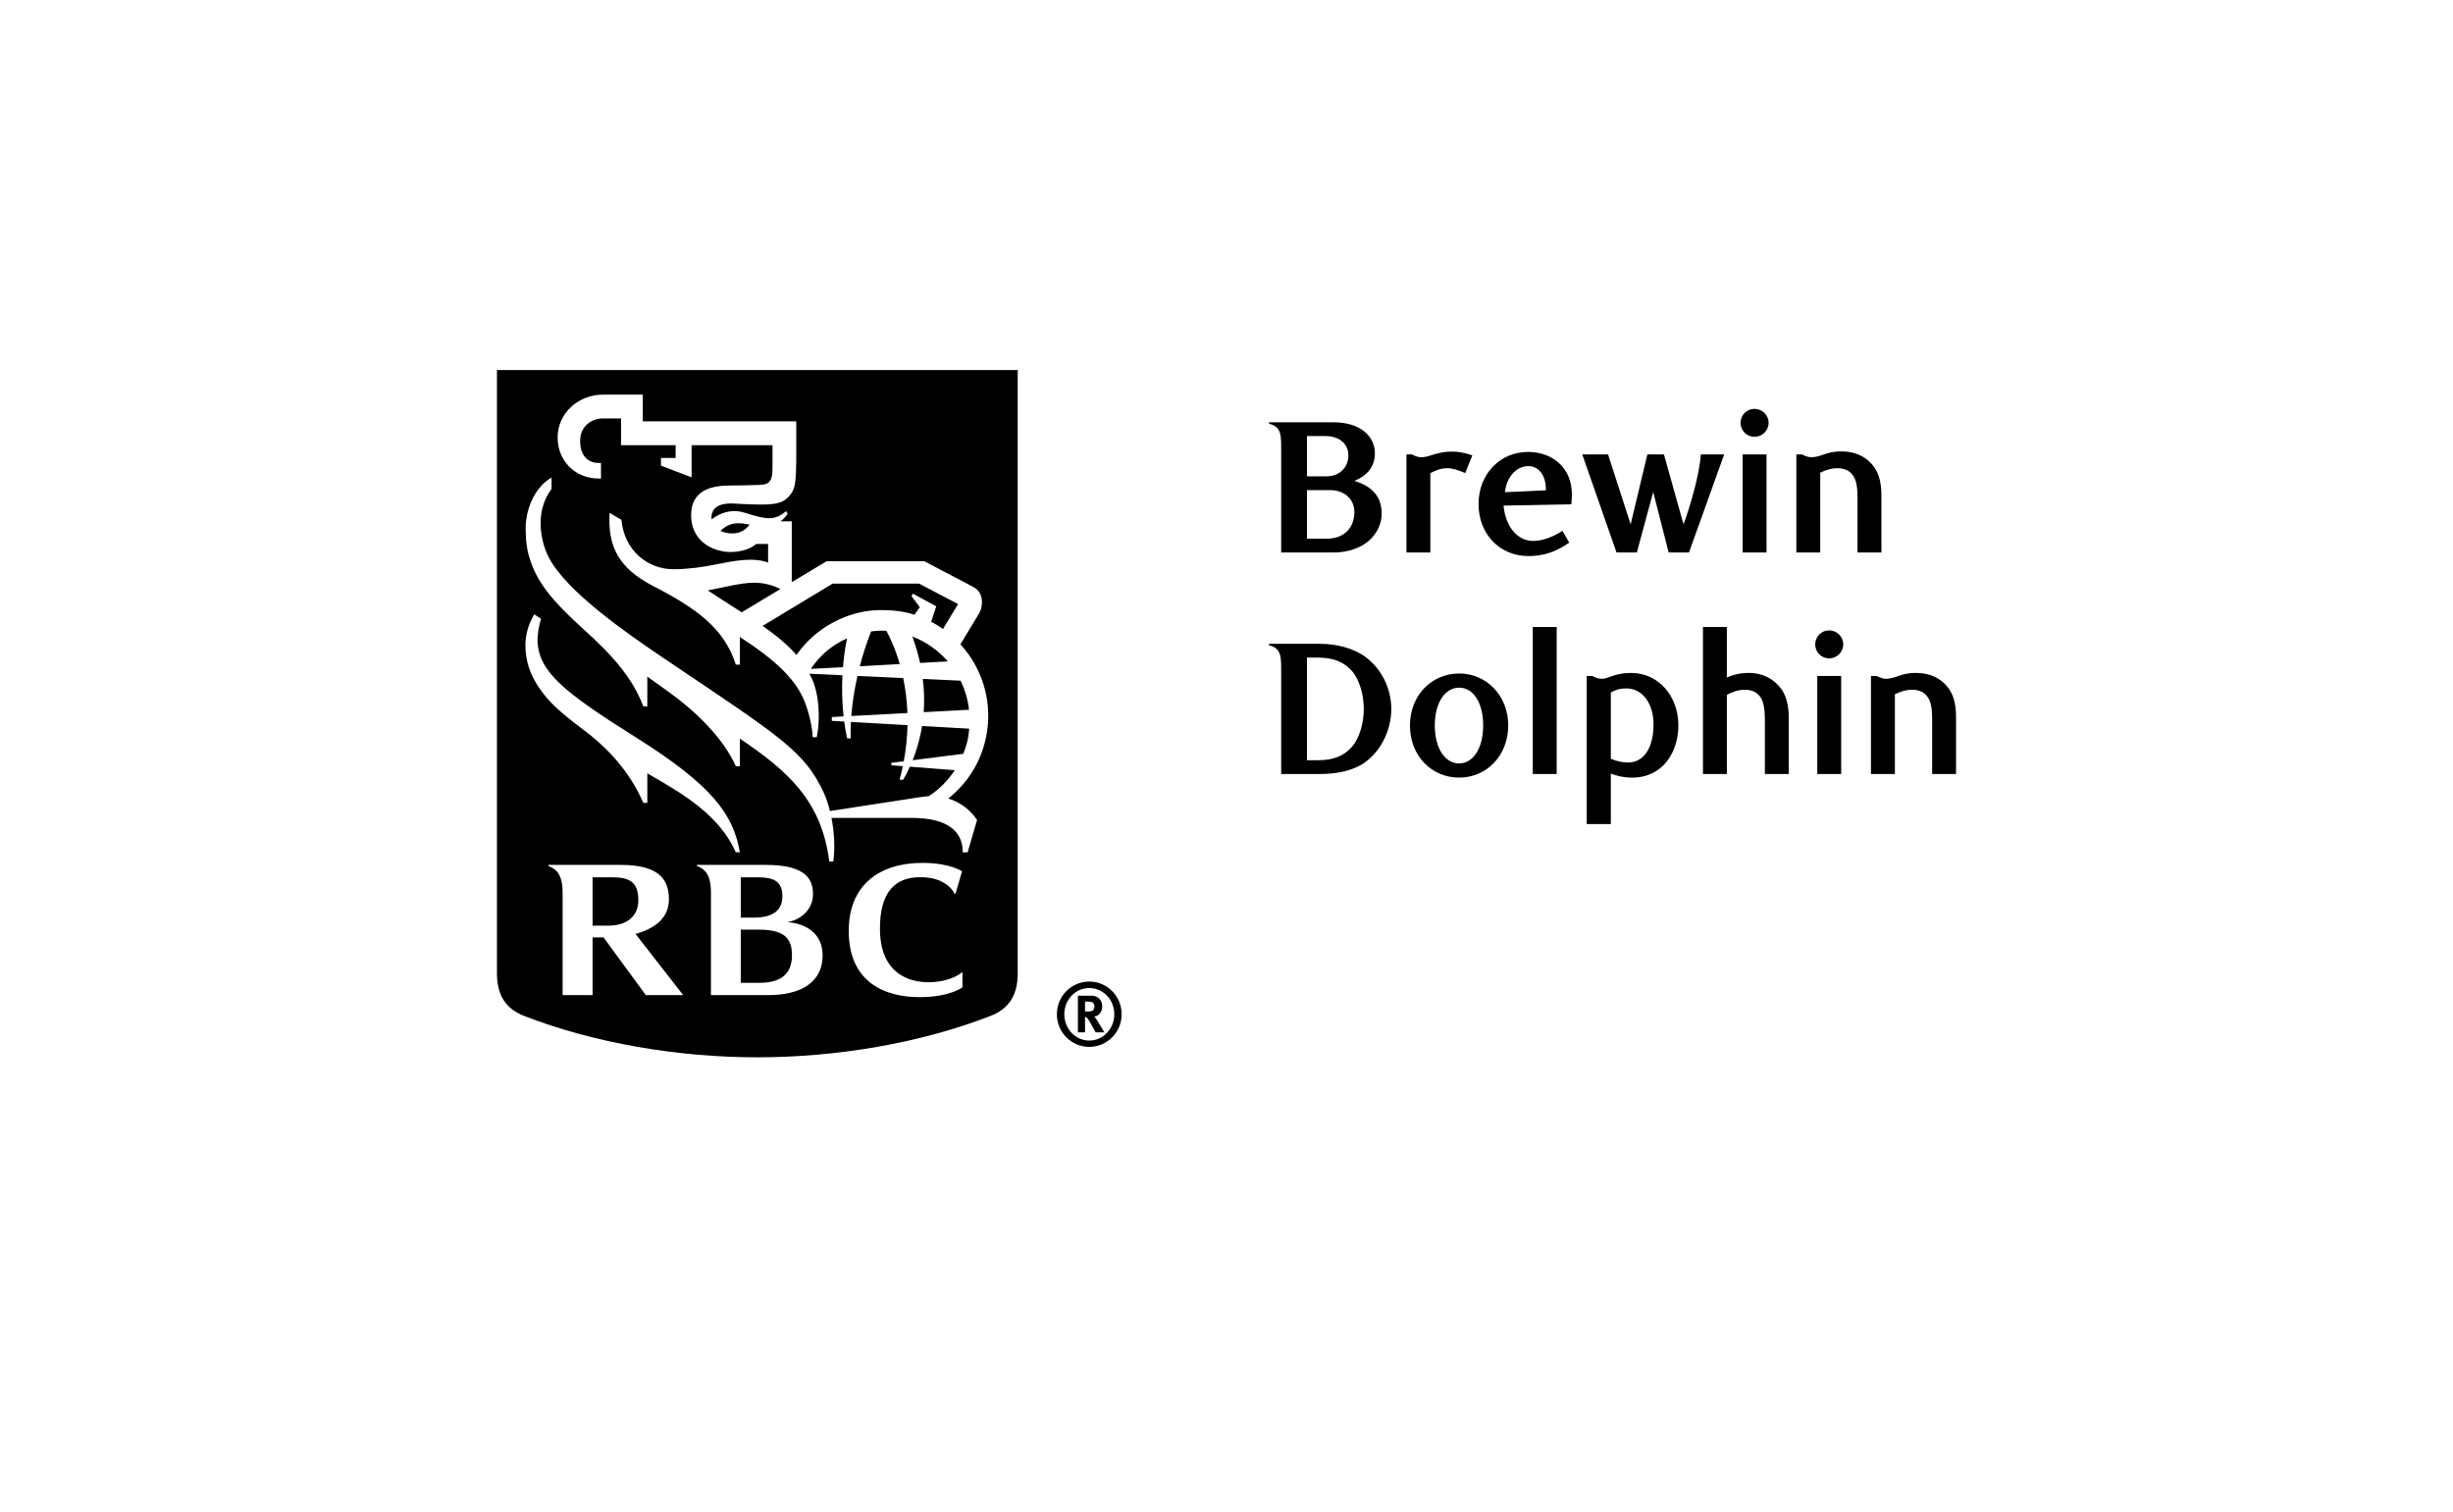<svg xmlns="http://www.w3.org/2000/svg" fill="none" viewBox="0 0 232 143" height="143" width="232">
<path fill="black" d="M96.254 92.038C96.254 94.188 95.376 95.433 93.663 96.094C87.007 98.671 79.125 100 71.627 100C64.13 100 56.247 98.672 49.59 96.094C47.878 95.433 47 94.187 47 92.038V35H96.254V92.038ZM87.246 81.613C83.258 81.613 80.272 83.631 80.272 88.044C80.272 93.017 83.828 94.309 86.964 94.309C89.881 94.309 91.027 93.377 91.027 93.377V91.933C91.015 91.944 89.983 92.899 87.787 92.899C85.96 92.899 83.284 92.062 83.226 87.974C83.172 84.2 84.811 82.967 87.008 82.967C88.232 82.967 88.844 83.255 89.261 83.49C90.018 83.922 90.249 84.485 90.254 84.49C90.29 84.532 90.372 84.519 90.372 84.519L90.989 82.412C90.973 82.401 89.862 81.613 87.246 81.613ZM51.875 81.802V81.908C52.126 81.998 52.407 82.161 52.591 82.343C53.069 82.816 53.212 83.538 53.212 84.514V94.118H56.046V88.659H57.08L61.083 94.118H64.615L60.102 88.326C61.911 87.84 63.266 86.848 63.266 85.043C63.266 82.923 62.004 81.803 58.7 81.802H51.875ZM65.91 81.802V81.908C66.109 81.969 66.422 82.13 66.626 82.334C67.071 82.77 67.217 83.421 67.239 84.285V94.118H72.661C75.644 94.118 77.802 92.976 77.802 90.361C77.802 88.234 76.153 87.328 74.46 87.217C75.703 87.014 76.891 86.044 76.891 84.578C76.891 83.255 76.331 81.803 72.454 81.802H65.91ZM71.731 87.926C74.024 87.926 74.904 88.612 74.904 90.339C74.904 92.206 73.755 92.954 71.81 92.954H70.061V87.926H71.731ZM57.955 82.976C59.544 82.976 60.373 83.443 60.373 85.139C60.373 86.651 59.288 87.546 57.548 87.546H56.046V82.976H57.955ZM71.671 82.976C73.058 82.976 73.999 83.278 73.999 84.765C73.999 86.35 72.738 86.787 71.3 86.787H70.061V82.976H71.671ZM57.057 37.322C54.694 37.322 52.739 39.077 52.739 41.381C52.739 43.593 54.405 45.259 56.614 45.259H56.84V43.787H56.614C55.353 43.787 54.802 42.751 54.875 41.521C54.951 40.239 56.034 39.577 56.976 39.577H58.737V42.104H63.9V43.313H62.514V44.041L65.409 45.146V42.104H73.062C73.062 42.104 73.062 43.671 73.062 43.861C73.062 44.376 73.062 44.682 73.01 44.981C72.966 45.226 72.91 45.416 72.723 45.601C72.543 45.779 72.266 45.836 71.896 45.858C71.398 45.886 69.929 45.92 69.047 45.92C67.395 45.92 65.366 46.303 65.366 48.709C65.366 51.479 67.837 52.235 69.142 52.21C70.329 52.193 71.136 51.791 71.533 51.446H72.645V53.202C71.229 52.698 69.533 53.015 67.7 53.387C66.43 53.642 65.116 53.829 63.715 53.839C61.334 53.857 59.057 52.142 58.772 49.168L57.654 48.504C57.468 51.683 58.496 53.737 61.804 55.441C65.813 57.508 68.51 59.422 69.593 62.863H69.973V60.245C73.229 62.346 75.173 64.157 76.04 66.207C76.415 67.092 76.811 68.541 76.866 69.724H77.246C77.469 68.703 77.629 66.479 76.954 64.582C76.846 64.278 76.694 63.998 76.546 63.721L79.677 63.866C79.619 65.006 79.63 66.335 79.785 67.757L78.671 67.818V68.177L79.844 68.243C79.913 68.764 80.002 69.296 80.117 69.832H80.459C80.441 69.351 80.446 68.832 80.475 68.28L85.831 68.585C85.808 69.653 85.7 70.794 85.477 72.002L84.299 72.148V72.38L85.385 72.461C85.299 72.883 85.198 73.31 85.082 73.743H85.427C85.619 73.414 85.837 73.003 86.056 72.513L90.308 72.845C89.621 73.855 88.838 74.664 87.838 75.3C87.616 75.313 87.187 75.368 86.982 75.4C85.91 75.571 80.098 76.458 78.495 76.707C78.325 76.019 78.12 75.424 77.915 74.983C76.073 71.02 73.858 69.716 62.767 62.247C59.199 59.846 53.583 55.934 51.916 52.747C51.381 51.727 51.127 50.53 51.129 49.456C51.13 48.29 51.483 47.144 52.165 46.236V45.174C50.79 45.916 49.688 47.894 49.715 50.085C49.731 51.31 49.849 52.212 50.27 53.327C50.962 55.169 52.157 56.77 55.118 59.447C57.86 61.929 59.783 64.015 60.842 66.81H61.222V63.992C61.903 64.479 62.59 64.973 63.256 65.449C65.754 67.244 68.394 69.775 69.593 72.47H69.973V69.858C74.49 72.901 77.722 75.746 78.43 81.487H78.809C79.001 80.094 78.885 78.62 78.64 77.36H86.276C88.72 77.36 91.053 78.057 91.053 80.612H91.515L92.411 77.548C91.774 76.634 90.96 75.94 89.692 75.523C92.577 73.212 93.466 70.102 93.466 67.692C93.466 65.031 92.404 62.643 90.833 60.936C91.395 60.002 92.457 58.255 92.593 58.03C92.811 57.67 92.925 57.108 92.851 56.663C92.762 56.132 92.538 55.77 91.971 55.47C91.328 55.132 87.42 53.082 87.42 53.082H78.176L74.883 55.064V49.309H73.824C74.144 49.066 74.364 48.793 74.487 48.601L74.371 48.343C73.231 49.243 72.606 49.182 70.416 48.49C69.171 48.098 68.075 48.522 67.3 49.125C67.287 49.007 67.285 48.885 67.3 48.759C67.367 48.164 67.837 47.525 69.49 47.629C70.723 47.705 71.752 47.722 72.106 47.721C73.189 47.716 73.856 47.579 74.298 47.241C75.032 46.679 75.169 45.979 75.212 45.591C75.273 45.057 75.307 44.212 75.307 43.583V39.849H60.791V37.322H57.057ZM50.533 58.103C50.017 58.925 49.692 60.008 49.692 61.002C49.691 62.622 50.208 63.848 50.841 64.828C51.8 66.31 52.808 67.239 55.29 69.107C57.966 71.124 59.79 73.477 60.842 75.938H61.222V73.144C64.837 75.204 68.026 77.143 69.593 80.606H69.973C69.359 77.016 67.337 74.25 60.104 69.717C53.286 65.444 51.032 63.551 50.841 60.748C50.809 60.178 50.938 59.218 51.176 58.532L50.533 58.103ZM91.661 68.919C91.607 69.829 91.41 70.548 91.103 71.295L86.32 71.899C86.674 71.007 87.006 69.916 87.207 68.665L91.661 68.919ZM85.422 64.129C85.626 65.105 85.78 66.213 85.822 67.438L80.512 67.72C80.604 66.544 80.799 65.253 81.097 63.931L85.422 64.129ZM90.846 64.379C91.261 65.225 91.538 66.151 91.647 67.128L87.362 67.357C87.432 66.386 87.418 65.336 87.279 64.215L90.846 64.379ZM80.117 60.372C80.016 60.842 79.838 61.744 79.728 63.103L76.68 63.263C77.598 61.954 78.625 61.043 80.117 60.372ZM83.289 59.648C83.471 59.648 83.652 59.654 83.832 59.664C84.113 60.173 84.647 61.253 85.094 62.806L81.318 63.016C81.606 61.904 81.958 60.806 82.392 59.72C82.685 59.687 82.988 59.648 83.289 59.648ZM86.284 60.199C87.589 60.698 88.739 61.514 89.639 62.554L87.02 62.699C86.843 61.895 86.603 61.06 86.284 60.199ZM86.919 55.195L90.614 57.133L89.187 59.487C88.75 59.197 88.422 58.979 88.067 58.808L88.548 57.342L86.34 56.147L86.209 56.379L86.994 57.431L86.487 58.145C85.503 57.807 84.326 57.699 83.316 57.699C80.228 57.699 77.108 59.354 75.332 61.947C74.519 61.003 73.374 60.065 72.129 59.197L78.755 55.195H86.919ZM71.355 55.112C72.297 55.124 73.092 55.352 73.809 55.711L70.151 57.912C69.031 57.197 67.396 56.149 66.937 55.834C67.966 55.675 70.095 55.092 71.355 55.112ZM68.132 50.211C68.879 49.496 69.603 49.335 70.901 49.621C70.644 49.955 70.19 50.393 69.462 50.444C68.956 50.481 68.497 50.386 68.132 50.211Z"></path>
<path fill="black" d="M103.022 99.015C101.34 99.015 99.958 97.653 99.958 95.925C99.958 94.205 101.34 92.834 103.022 92.834C104.7 92.834 106.082 94.205 106.082 95.925C106.082 97.653 104.7 99.015 103.022 99.015ZM103.022 93.448C101.71 93.448 100.662 94.546 100.662 95.925C100.662 97.305 101.71 98.417 103.022 98.417C104.328 98.417 105.389 97.305 105.389 95.925C105.389 94.546 104.328 93.448 103.022 93.448ZM103.228 94.172C103.841 94.172 104.245 94.579 104.245 95.184C104.245 95.709 103.898 96.133 103.477 96.141C103.539 96.198 103.575 96.231 103.616 96.291C103.815 96.54 104.441 97.636 104.441 97.636H103.624C103.492 97.403 103.435 97.313 103.301 97.063C102.961 96.441 102.854 96.275 102.729 96.215C102.695 96.206 102.667 96.19 102.62 96.19V97.636H101.946V94.172H103.228ZM102.62 95.666H102.854C103.152 95.666 103.282 95.633 103.375 95.551C103.458 95.469 103.505 95.343 103.505 95.202C103.505 94.987 103.428 94.844 103.26 94.779C103.186 94.753 103.037 94.728 102.871 94.728H102.62V95.666Z"></path>
<path fill="black" d="M126.102 39.939C128.808 39.939 130.036 41.386 130.036 42.87C130.036 44.21 129.2 45.05 128.096 45.479C129.805 46.015 130.677 46.98 130.677 48.589C130.677 49.5 130.268 50.429 129.485 51.127C128.719 51.805 127.491 52.252 126.209 52.252H121.171V42.405C121.171 41.601 121.171 40.958 120.851 40.547C120.673 40.314 120.335 40.118 120.032 40.1V39.939H126.102ZM125.479 45.05C126.636 45.05 127.526 44.264 127.526 43.048C127.526 42.03 126.725 41.243 125.354 41.243H123.61V45.05H125.479ZM125.479 50.948C127.188 50.948 128.096 49.858 128.096 48.428C128.096 47.195 127.134 46.355 125.8 46.355H123.61V50.948H125.479Z"></path>
<path fill="black" d="M138.575 44.746C137.881 44.443 137.346 44.282 136.848 44.282C136.35 44.282 135.887 44.425 135.281 44.746V52.252H133.021V42.977H133.537C133.893 43.174 134.178 43.245 134.427 43.245C134.73 43.245 135.014 43.174 135.388 43.048C136.011 42.852 136.634 42.709 137.293 42.709C137.863 42.709 138.486 42.798 139.251 43.066L138.575 44.746Z"></path>
<path fill="black" d="M144.555 52.592C141.796 52.592 139.838 50.465 139.838 47.677C139.838 44.853 141.849 42.745 144.519 42.745C146.709 42.745 148.667 44.121 148.667 46.784C148.667 46.962 148.649 47.373 148.614 47.695L142.205 47.82C142.383 49.786 143.505 51.162 145 51.162C145.854 51.162 146.744 50.841 147.777 50.215L148.418 51.323C147.012 52.306 145.783 52.592 144.555 52.592ZM146.211 46.373C146.228 44.872 145.463 44.085 144.555 44.085C143.469 44.085 142.525 45.014 142.33 46.552L146.211 46.373Z"></path>
<path fill="black" d="M159.224 49.59C159.847 47.91 160.737 44.89 160.862 42.977H163.07L159.741 52.252H157.818L156.358 46.533L154.81 52.252H152.887L149.647 42.977H152.086L154.222 49.59L155.807 42.977H157.373L159.224 49.59Z"></path>
<path fill="black" d="M165.936 41.315C165.206 41.315 164.619 40.725 164.619 39.992C164.619 39.26 165.206 38.67 165.936 38.67C166.666 38.67 167.271 39.26 167.271 39.992C167.271 40.725 166.666 41.315 165.936 41.315ZM164.815 52.252V42.977H167.075V52.252H164.815Z"></path>
<path fill="black" d="M175.68 52.252V47.052C175.68 46.14 175.574 45.461 175.306 45.05C174.968 44.496 174.416 44.282 173.775 44.282C173.135 44.282 172.547 44.514 172.156 44.711V52.252H169.895V42.977H170.411C170.838 43.174 171.069 43.245 171.301 43.245C171.622 43.245 171.906 43.174 172.245 43.067C172.707 42.906 173.259 42.691 174.15 42.691C175.556 42.691 176.677 43.281 177.336 44.3C177.781 44.979 177.941 45.872 177.941 46.891V52.253L175.68 52.252Z"></path>
<path fill="black" d="M124.82 60.892C126.458 60.892 128.078 61.321 129.2 62.179C130.677 63.305 131.585 65.11 131.585 67.058C131.585 68.988 130.677 70.9 129.2 72.026C128.078 72.884 126.458 73.206 124.82 73.206H121.171V63.359C121.171 62.555 121.171 61.911 120.851 61.5C120.673 61.268 120.335 61.071 120.032 61.053V60.892H124.82ZM123.61 71.901H124.696C126.156 71.901 127.152 71.455 127.882 70.614C128.595 69.793 128.986 68.327 128.986 67.058C128.986 65.771 128.595 64.306 127.882 63.484C127.152 62.644 126.156 62.197 124.696 62.197H123.61V71.901Z"></path>
<path fill="black" d="M137.998 73.546C135.416 73.546 133.351 71.508 133.351 68.613C133.351 65.753 135.416 63.699 137.998 63.699C140.561 63.699 142.644 65.753 142.644 68.613C142.644 71.508 140.561 73.546 137.998 73.546ZM137.998 65.038C136.698 65.038 135.701 66.415 135.701 68.613C135.701 70.793 136.68 72.205 137.998 72.205C139.315 72.205 140.276 70.793 140.276 68.613C140.276 66.415 139.315 65.038 137.998 65.038Z"></path>
<path fill="black" d="M147.229 73.206H144.968V59.302H147.229V73.206Z"></path>
<path fill="black" d="M150.585 63.931C150.941 64.127 151.209 64.199 151.529 64.199C151.778 64.199 152.063 64.091 152.401 63.967C152.864 63.788 153.505 63.645 154.27 63.645C156.905 63.645 158.738 65.896 158.738 68.595C158.738 71.115 157.279 73.546 154.377 73.546C153.558 73.546 153.006 73.403 152.348 73.17V77.942H150.069V63.931H150.585ZM152.348 71.758C152.918 72.008 153.469 72.116 153.985 72.116C155.463 72.116 156.389 70.74 156.389 68.488C156.389 66.683 155.445 65.11 153.807 65.11C153.113 65.11 152.668 65.307 152.348 65.504L152.348 71.758Z"></path>
<path fill="black" d="M166.919 73.206V68.023C166.919 67.094 166.794 66.415 166.545 66.004C166.207 65.45 165.637 65.235 165.032 65.235C164.391 65.235 163.804 65.45 163.323 65.718V73.206H161.063V59.302H163.323V64.074C163.608 63.967 164.285 63.645 165.388 63.645C166.777 63.645 167.898 64.288 168.575 65.307C169.002 65.986 169.18 66.915 169.18 67.934V73.206H166.919Z"></path>
<path fill="black" d="M172.995 62.269C172.265 62.269 171.678 61.679 171.678 60.946C171.678 60.214 172.265 59.623 172.995 59.623C173.725 59.623 174.331 60.214 174.331 60.946C174.331 61.679 173.725 62.269 172.995 62.269ZM171.874 73.206V63.931H174.135V73.206H171.874Z"></path>
<path fill="black" d="M182.739 73.206V68.005C182.739 67.094 182.632 66.415 182.365 66.004C182.027 65.45 181.475 65.235 180.834 65.235C180.193 65.235 179.606 65.467 179.214 65.664V73.206H176.953V63.931H177.47C177.897 64.127 178.128 64.199 178.36 64.199C178.68 64.199 178.965 64.127 179.304 64.02C179.766 63.859 180.318 63.645 181.208 63.645C182.615 63.645 183.736 64.234 184.394 65.253C184.84 65.933 185 66.826 185 67.844V73.206L182.739 73.206Z"></path>
</svg>
